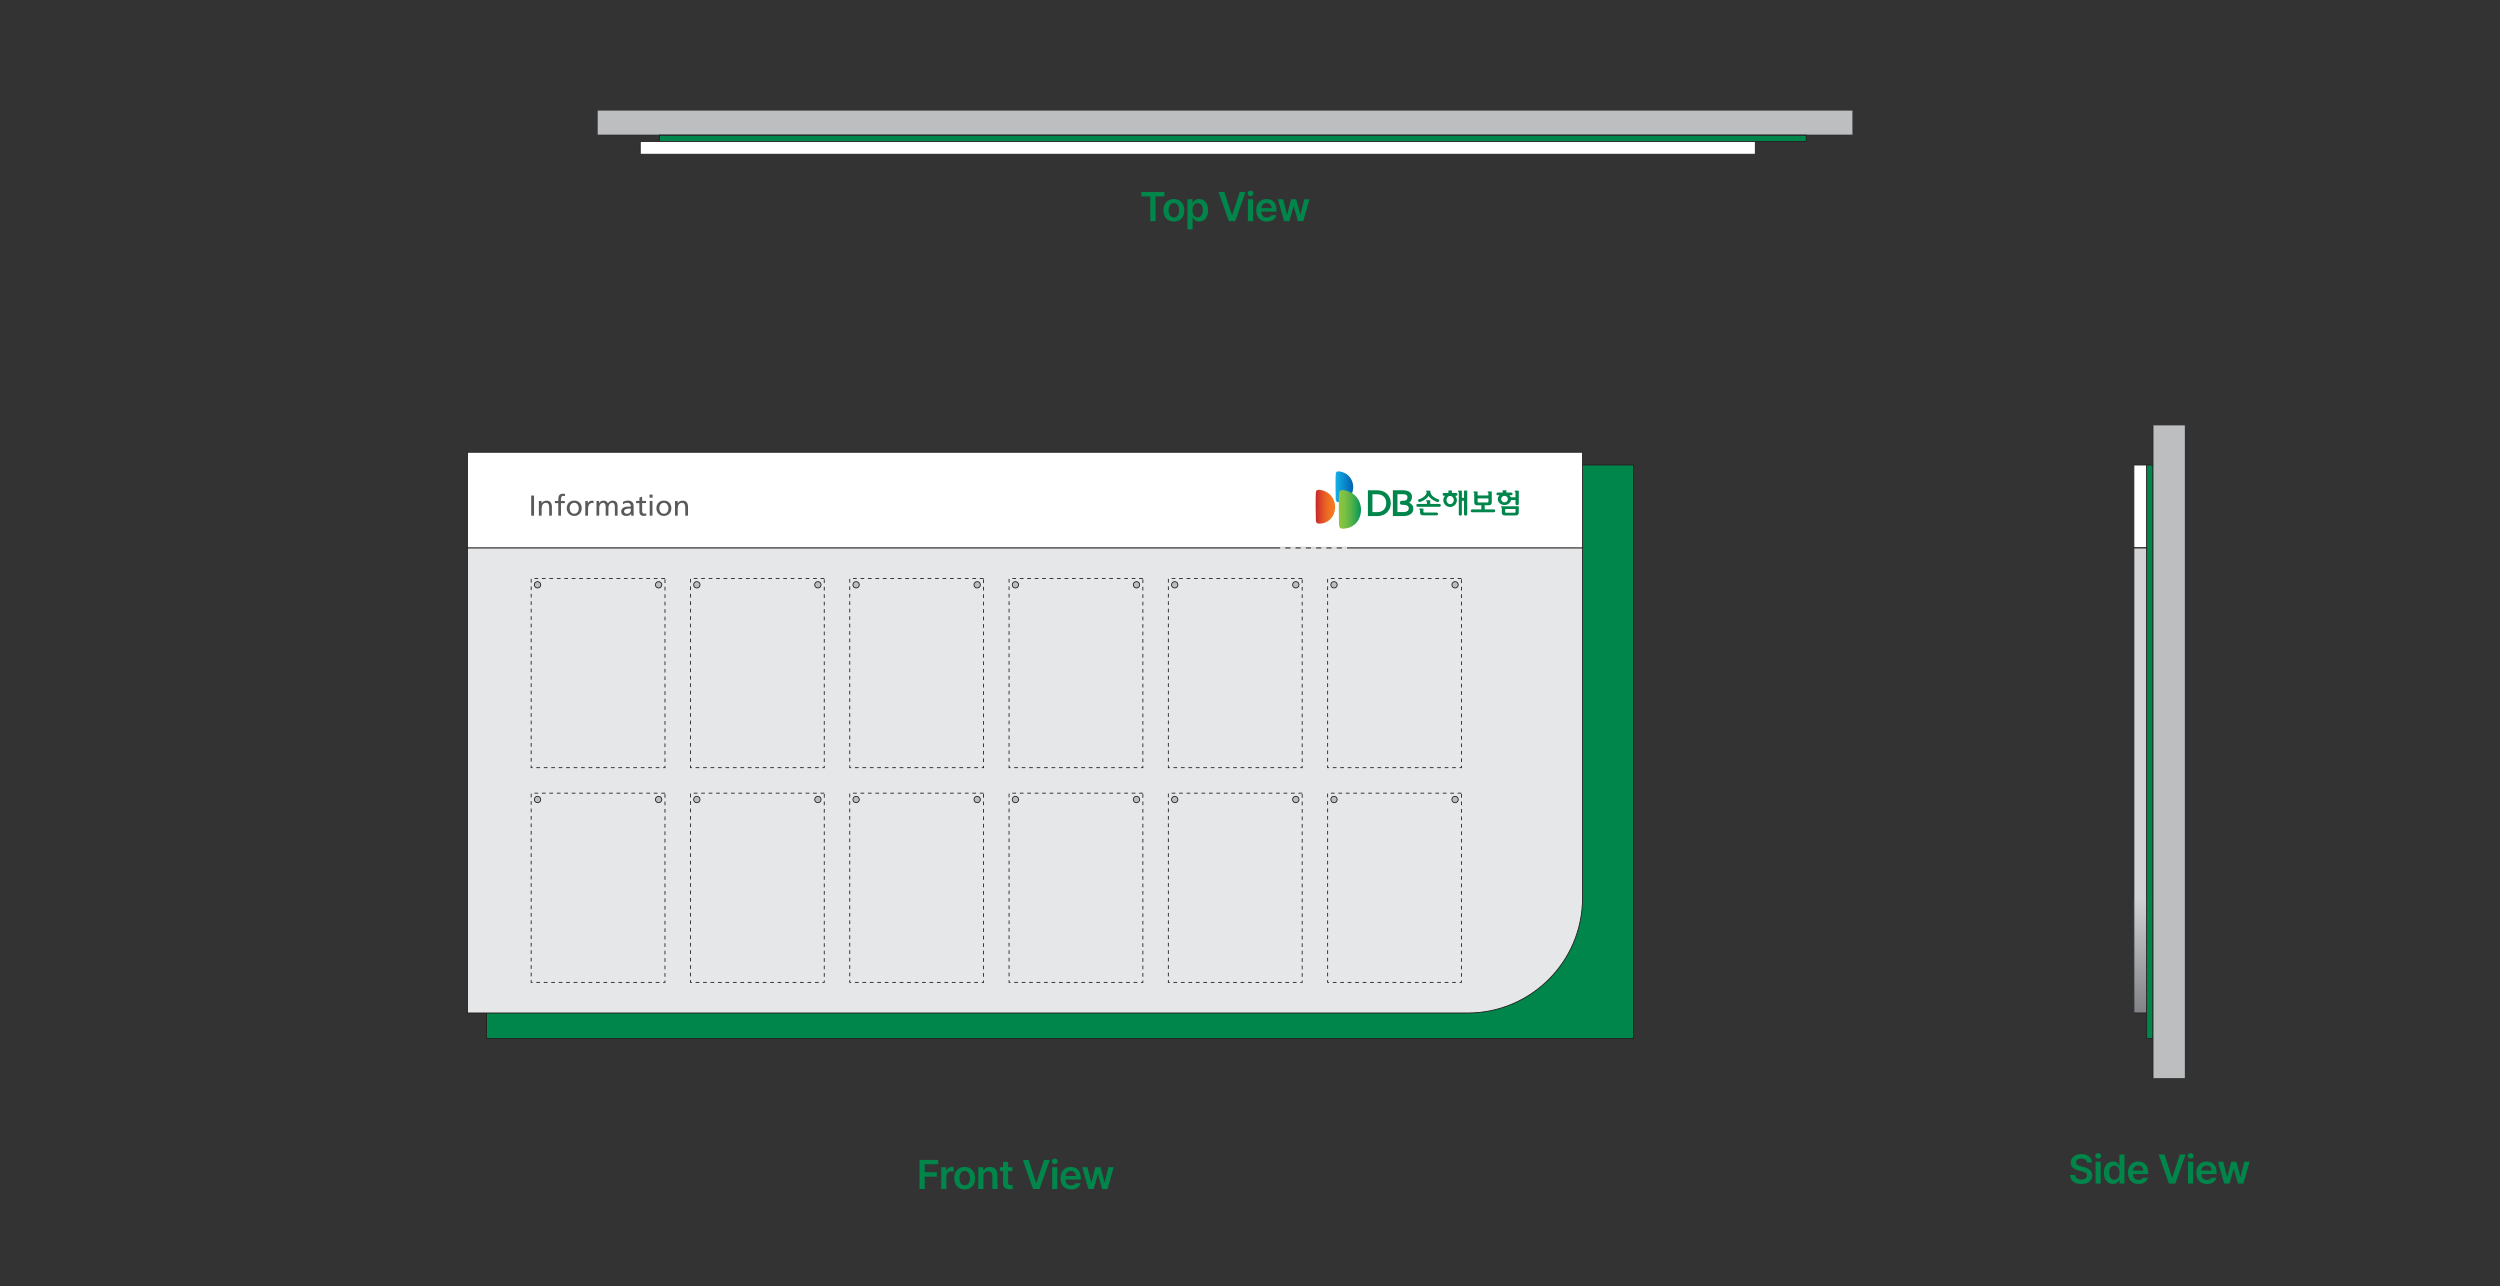 <svg width="972" height="500" viewBox="0 0 972 500" fill="none" xmlns="http://www.w3.org/2000/svg">
<rect x="0" y="0" width="972" height="500" fill="#333333" stroke="none"/>
<path d="M635.099 180.795H189.176V403.763H635.099V180.795Z" fill="#00854A" stroke="#231F20" stroke-width="0.336" stroke-miterlimit="22.93"/>
<path fill-rule="evenodd" clip-rule="evenodd" d="M181.738 212.997H615.278V349.255C615.278 373.806 595.244 393.854 570.679 393.854H181.738V213.011V212.997Z" fill="#E6E7E8" stroke="#231F20" stroke-width="0.336" stroke-miterlimit="22.93"/>
<path d="M615.278 175.834H181.738V212.998H615.278V175.834Z" fill="white" stroke="#231F20" stroke-width="0.336" stroke-miterlimit="22.93"/>
<path d="M258.541 224.896H206.52V298.471H258.541V224.896Z" stroke="#231F20" stroke-width="0.336" stroke-miterlimit="22.93" stroke-dasharray="1.45 1.45"/>
<path d="M320.47 224.896H268.449V298.471H320.47V224.896Z" stroke="#231F20" stroke-width="0.336" stroke-miterlimit="22.93" stroke-dasharray="1.45 1.45"/>
<path d="M382.404 224.896H330.383V298.471H382.404V224.896Z" stroke="#231F20" stroke-width="0.336" stroke-miterlimit="22.93" stroke-dasharray="1.45 1.45"/>
<path d="M444.345 224.896H392.324V298.471H444.345V224.896Z" stroke="#231F20" stroke-width="0.336" stroke-miterlimit="22.93" stroke-dasharray="1.45 1.45"/>
<path d="M506.288 224.896H454.254V298.471H506.288V224.896Z" stroke="#231F20" stroke-width="0.336" stroke-miterlimit="22.93" stroke-dasharray="1.45 1.45"/>
<path d="M568.205 224.896H516.184V298.471H568.205V224.896Z" stroke="#231F20" stroke-width="0.336" stroke-miterlimit="22.93" stroke-dasharray="1.45 1.45"/>
<path d="M258.541 308.38H206.52V381.954H258.541V308.38Z" stroke="#231F20" stroke-width="0.336" stroke-miterlimit="22.93" stroke-dasharray="1.45 1.45"/>
<path d="M320.47 308.38H268.449V381.954H320.47V308.38Z" stroke="#231F20" stroke-width="0.336" stroke-miterlimit="22.93" stroke-dasharray="1.45 1.45"/>
<path d="M382.404 308.38H330.383V381.954H382.404V308.38Z" stroke="#231F20" stroke-width="0.336" stroke-miterlimit="22.93" stroke-dasharray="1.45 1.45"/>
<path d="M444.345 308.38H392.324V381.954H444.345V308.38Z" stroke="#231F20" stroke-width="0.336" stroke-miterlimit="22.93" stroke-dasharray="1.45 1.45"/>
<path d="M506.288 308.38H454.254V381.954H506.288V308.38Z" stroke="#231F20" stroke-width="0.336" stroke-miterlimit="22.93" stroke-dasharray="1.45 1.45"/>
<path d="M568.205 308.38H516.184V381.954H568.205V308.38Z" stroke="#231F20" stroke-width="0.336" stroke-miterlimit="22.93" stroke-dasharray="1.45 1.45"/>
<path fill-rule="evenodd" clip-rule="evenodd" d="M208.995 228.607C209.681 228.607 210.232 228.056 210.232 227.37C210.232 226.684 209.681 226.133 208.995 226.133C208.309 226.133 207.758 226.684 207.758 227.37C207.758 228.056 208.309 228.607 208.995 228.607Z" fill="#BCBEC0" stroke="#231F20" stroke-width="0.336" stroke-miterlimit="22.93"/>
<path fill-rule="evenodd" clip-rule="evenodd" d="M256.073 228.607C256.759 228.607 257.31 228.056 257.31 227.37C257.31 226.684 256.745 226.133 256.073 226.133C255.401 226.133 254.836 226.684 254.836 227.37C254.836 228.056 255.387 228.607 256.073 228.607Z" fill="#BCBEC0" stroke="#231F20" stroke-width="0.336" stroke-miterlimit="22.93"/>
<path fill-rule="evenodd" clip-rule="evenodd" d="M270.924 228.607C271.61 228.607 272.161 228.056 272.161 227.37C272.161 226.684 271.61 226.133 270.924 226.133C270.239 226.133 269.688 226.684 269.688 227.37C269.688 228.056 270.239 228.607 270.924 228.607Z" fill="#BCBEC0" stroke="#231F20" stroke-width="0.336" stroke-miterlimit="22.93"/>
<path fill-rule="evenodd" clip-rule="evenodd" d="M317.999 228.607C318.684 228.607 319.236 228.056 319.236 227.37C319.236 226.684 318.684 226.133 317.999 226.133C317.313 226.133 316.762 226.684 316.762 227.37C316.762 228.056 317.313 228.607 317.999 228.607Z" fill="#BCBEC0" stroke="#231F20" stroke-width="0.336" stroke-miterlimit="22.93"/>
<path fill-rule="evenodd" clip-rule="evenodd" d="M332.854 228.607C333.54 228.607 334.091 228.056 334.091 227.37C334.091 226.684 333.54 226.133 332.854 226.133C332.168 226.133 331.617 226.684 331.617 227.37C331.617 228.056 332.168 228.607 332.854 228.607Z" fill="#BCBEC0" stroke="#231F20" stroke-width="0.336" stroke-miterlimit="22.93"/>
<path fill-rule="evenodd" clip-rule="evenodd" d="M379.928 228.607C380.614 228.607 381.165 228.056 381.165 227.37C381.165 226.684 380.601 226.133 379.928 226.133C379.256 226.133 378.691 226.684 378.691 227.37C378.691 228.056 379.243 228.607 379.928 228.607Z" fill="#BCBEC0" stroke="#231F20" stroke-width="0.336" stroke-miterlimit="22.93"/>
<path fill-rule="evenodd" clip-rule="evenodd" d="M394.796 228.607C395.481 228.607 396.033 228.056 396.033 227.37C396.033 226.684 395.481 226.133 394.796 226.133C394.11 226.133 393.559 226.684 393.559 227.37C393.559 228.056 394.11 228.607 394.796 228.607Z" fill="#BCBEC0" stroke="#231F20" stroke-width="0.336" stroke-miterlimit="22.93"/>
<path fill-rule="evenodd" clip-rule="evenodd" d="M441.874 228.607C442.559 228.607 443.111 228.056 443.111 227.37C443.111 226.684 442.559 226.133 441.874 226.133C441.188 226.133 440.637 226.684 440.637 227.37C440.637 228.056 441.188 228.607 441.874 228.607Z" fill="#BCBEC0" stroke="#231F20" stroke-width="0.336" stroke-miterlimit="22.93"/>
<path fill-rule="evenodd" clip-rule="evenodd" d="M456.729 228.607C457.401 228.607 457.966 228.056 457.966 227.37C457.966 226.684 457.401 226.133 456.729 226.133C456.057 226.133 455.492 226.684 455.492 227.37C455.492 228.056 456.043 228.607 456.729 228.607Z" fill="#BCBEC0" stroke="#231F20" stroke-width="0.336" stroke-miterlimit="22.93"/>
<path fill-rule="evenodd" clip-rule="evenodd" d="M503.807 228.607C504.493 228.607 505.044 228.056 505.044 227.37C505.044 226.684 504.493 226.133 503.807 226.133C503.122 226.133 502.57 226.684 502.57 227.37C502.57 228.056 503.122 228.607 503.807 228.607Z" fill="#BCBEC0" stroke="#231F20" stroke-width="0.336" stroke-miterlimit="22.93"/>
<path fill-rule="evenodd" clip-rule="evenodd" d="M518.659 228.607C519.345 228.607 519.896 228.056 519.896 227.37C519.896 226.684 519.345 226.133 518.659 226.133C517.973 226.133 517.422 226.684 517.422 227.37C517.422 228.056 517.973 228.607 518.659 228.607Z" fill="#BCBEC0" stroke="#231F20" stroke-width="0.336" stroke-miterlimit="22.93"/>
<path fill-rule="evenodd" clip-rule="evenodd" d="M565.733 228.607C566.419 228.607 566.97 228.056 566.97 227.37C566.97 226.684 566.419 226.133 565.733 226.133C565.047 226.133 564.496 226.684 564.496 227.37C564.496 228.056 565.047 228.607 565.733 228.607Z" fill="#BCBEC0" stroke="#231F20" stroke-width="0.336" stroke-miterlimit="22.93"/>
<path fill-rule="evenodd" clip-rule="evenodd" d="M208.995 312.09C209.681 312.09 210.232 311.539 210.232 310.853C210.232 310.167 209.681 309.616 208.995 309.616C208.309 309.616 207.758 310.167 207.758 310.853C207.758 311.539 208.309 312.09 208.995 312.09Z" fill="#BCBEC0" stroke="#231F20" stroke-width="0.336" stroke-miterlimit="22.93"/>
<path fill-rule="evenodd" clip-rule="evenodd" d="M256.073 312.09C256.759 312.09 257.31 311.539 257.31 310.853C257.31 310.167 256.745 309.616 256.073 309.616C255.401 309.616 254.836 310.167 254.836 310.853C254.836 311.539 255.387 312.09 256.073 312.09Z" fill="#BCBEC0" stroke="#231F20" stroke-width="0.336" stroke-miterlimit="22.93"/>
<path fill-rule="evenodd" clip-rule="evenodd" d="M270.924 312.09C271.61 312.09 272.161 311.539 272.161 310.853C272.161 310.167 271.61 309.616 270.924 309.616C270.239 309.616 269.688 310.167 269.688 310.853C269.688 311.539 270.239 312.09 270.924 312.09Z" fill="#BCBEC0" stroke="#231F20" stroke-width="0.336" stroke-miterlimit="22.93"/>
<path fill-rule="evenodd" clip-rule="evenodd" d="M317.999 312.09C318.684 312.09 319.236 311.539 319.236 310.853C319.236 310.167 318.684 309.616 317.999 309.616C317.313 309.616 316.762 310.167 316.762 310.853C316.762 311.539 317.313 312.09 317.999 312.09Z" fill="#BCBEC0" stroke="#231F20" stroke-width="0.336" stroke-miterlimit="22.93"/>
<path fill-rule="evenodd" clip-rule="evenodd" d="M332.854 312.09C333.54 312.09 334.091 311.539 334.091 310.853C334.091 310.167 333.54 309.616 332.854 309.616C332.168 309.616 331.617 310.167 331.617 310.853C331.617 311.539 332.168 312.09 332.854 312.09Z" fill="#BCBEC0" stroke="#231F20" stroke-width="0.336" stroke-miterlimit="22.93"/>
<path fill-rule="evenodd" clip-rule="evenodd" d="M379.928 312.09C380.614 312.09 381.165 311.539 381.165 310.853C381.165 310.167 380.601 309.616 379.928 309.616C379.256 309.616 378.691 310.167 378.691 310.853C378.691 311.539 379.243 312.09 379.928 312.09Z" fill="#BCBEC0" stroke="#231F20" stroke-width="0.336" stroke-miterlimit="22.93"/>
<path fill-rule="evenodd" clip-rule="evenodd" d="M394.796 312.09C395.481 312.09 396.033 311.539 396.033 310.853C396.033 310.167 395.481 309.616 394.796 309.616C394.11 309.616 393.559 310.167 393.559 310.853C393.559 311.539 394.11 312.09 394.796 312.09Z" fill="#BCBEC0" stroke="#231F20" stroke-width="0.336" stroke-miterlimit="22.93"/>
<path fill-rule="evenodd" clip-rule="evenodd" d="M441.874 312.09C442.559 312.09 443.111 311.539 443.111 310.853C443.111 310.167 442.559 309.616 441.874 309.616C441.188 309.616 440.637 310.167 440.637 310.853C440.637 311.539 441.188 312.09 441.874 312.09Z" fill="#BCBEC0" stroke="#231F20" stroke-width="0.336" stroke-miterlimit="22.93"/>
<path fill-rule="evenodd" clip-rule="evenodd" d="M456.729 312.09C457.401 312.09 457.966 311.539 457.966 310.853C457.966 310.167 457.401 309.616 456.729 309.616C456.057 309.616 455.492 310.167 455.492 310.853C455.492 311.539 456.043 312.09 456.729 312.09Z" fill="#BCBEC0" stroke="#231F20" stroke-width="0.336" stroke-miterlimit="22.93"/>
<path fill-rule="evenodd" clip-rule="evenodd" d="M503.807 312.09C504.493 312.09 505.044 311.539 505.044 310.853C505.044 310.167 504.493 309.616 503.807 309.616C503.122 309.616 502.57 310.167 502.57 310.853C502.57 311.539 503.122 312.09 503.807 312.09Z" fill="#BCBEC0" stroke="#231F20" stroke-width="0.336" stroke-miterlimit="22.93"/>
<path fill-rule="evenodd" clip-rule="evenodd" d="M518.659 312.09C519.345 312.09 519.896 311.539 519.896 310.853C519.896 310.167 519.345 309.616 518.659 309.616C517.973 309.616 517.422 310.167 517.422 310.853C517.422 311.539 517.973 312.09 518.659 312.09Z" fill="#BCBEC0" stroke="#231F20" stroke-width="0.336" stroke-miterlimit="22.93"/>
<path fill-rule="evenodd" clip-rule="evenodd" d="M565.733 312.09C566.419 312.09 566.97 311.539 566.97 310.853C566.97 310.167 566.419 309.616 565.733 309.616C565.047 309.616 564.496 310.167 564.496 310.853C564.496 311.539 565.047 312.09 565.733 312.09Z" fill="#BCBEC0" stroke="#231F20" stroke-width="0.336" stroke-miterlimit="22.93"/>
<path d="M523.715 212.997H495.855" stroke="#DDDDDD" stroke-miterlimit="22.93" stroke-dasharray="2 2"/>
<path fill-rule="evenodd" clip-rule="evenodd" d="M206.52 200.479H207.636V192.667H206.52V200.479ZM209.531 200.479H210.58V197.843C210.58 196.458 211.118 195.49 212.315 195.49C213.229 195.544 213.525 196.189 213.525 197.534V200.492H214.573V197.104C214.573 195.571 213.915 194.657 212.436 194.657C211.642 194.657 210.876 195.047 210.567 195.692H210.54V194.791H209.518V200.506L209.531 200.479ZM217.061 200.479H218.11V195.625H219.616V194.778H218.11V194.159C218.11 193.393 218.217 192.801 219.132 192.801C219.306 192.801 219.508 192.828 219.642 192.868L219.683 192.021C219.468 191.994 219.253 191.954 218.97 191.954C217.41 191.954 217.061 192.855 217.061 194.253V194.778H215.716V195.625H217.061V200.479ZM220.355 197.615C220.355 199.255 221.538 200.6 223.273 200.6C225.007 200.6 226.177 199.242 226.177 197.615C226.177 195.88 225.007 194.63 223.273 194.63C221.538 194.63 220.355 195.88 220.355 197.615ZM221.471 197.615C221.471 196.526 222.13 195.477 223.259 195.477C224.389 195.477 225.034 196.526 225.034 197.615C225.034 198.637 224.483 199.753 223.259 199.753C222.036 199.753 221.471 198.637 221.471 197.615ZM227.575 200.479H228.624V197.884C228.624 196.445 229.243 195.558 230.184 195.558C230.359 195.558 230.574 195.584 230.762 195.665V194.724C230.533 194.684 230.385 194.643 230.063 194.643C229.458 194.643 228.853 195.073 228.57 195.665H228.543V194.778H227.562V200.492L227.575 200.479ZM231.918 200.479H232.967V197.601C232.967 196.539 233.397 195.49 234.473 195.49C235.32 195.49 235.495 196.378 235.495 197.077V200.479H236.544V197.601C236.544 196.539 236.974 195.49 238.049 195.49C238.897 195.49 239.071 196.378 239.071 197.077V200.479H240.12V196.821C240.12 195.584 239.596 194.643 238.144 194.643C237.633 194.643 236.759 194.939 236.369 195.746C236.073 194.979 235.401 194.643 234.742 194.643C233.908 194.643 233.33 194.939 232.927 195.611H232.9V194.778H231.918V200.492V200.479ZM242.218 196.068C242.648 195.705 243.28 195.49 243.871 195.49C244.92 195.49 245.283 196.001 245.283 196.983C244.866 196.956 244.571 196.956 244.167 196.956C243.078 196.956 241.518 197.4 241.518 198.838C241.518 200.075 242.379 200.613 243.616 200.613C244.584 200.613 245.135 200.089 245.391 199.739H245.418V200.479H246.399C246.372 200.317 246.359 200.008 246.359 199.363V196.996C246.359 195.437 245.7 194.63 244.06 194.63C243.334 194.63 242.702 194.858 242.177 195.168L242.231 196.068H242.218ZM245.283 198.26C245.283 199.107 244.732 199.766 243.697 199.766C243.213 199.766 242.634 199.443 242.634 198.838C242.634 197.83 244.046 197.736 244.611 197.736C244.84 197.736 245.055 197.763 245.283 197.763V198.274V198.26ZM251.159 194.764H249.653V193.11L248.604 193.447V194.764H247.313V195.611H248.604V198.946C248.604 200.089 249.277 200.6 250.366 200.6C250.702 200.6 251.024 200.506 251.267 200.438V199.537C251.105 199.645 250.877 199.739 250.554 199.739C250.07 199.739 249.666 199.376 249.666 198.717V195.598H251.172V194.751L251.159 194.764ZM252.611 200.479H253.673V194.764H252.611V200.479ZM253.727 192.304H252.544V193.487H253.727V192.304ZM255.206 197.615C255.206 199.255 256.389 200.6 258.124 200.6C259.858 200.6 261.028 199.242 261.028 197.615C261.028 195.88 259.858 194.63 258.124 194.63C256.389 194.63 255.206 195.88 255.206 197.615ZM256.335 197.615C256.335 196.526 256.994 195.477 258.124 195.477C259.253 195.477 259.899 196.526 259.899 197.615C259.899 198.637 259.347 199.753 258.124 199.753C256.9 199.753 256.335 198.637 256.335 197.615ZM262.44 200.479H263.489V197.843C263.489 196.458 264.026 195.49 265.223 195.49C266.137 195.544 266.433 196.189 266.433 197.534V200.492H267.495V197.104C267.495 195.571 266.837 194.657 265.357 194.657C264.564 194.657 263.798 195.047 263.489 195.692H263.462V194.791H262.44V200.506V200.479Z" fill="#58595B"/>
<path d="M357.514 462.288V450.976H364.764V452.679H359.545V455.772H364.264V457.476H359.545V462.288H357.514ZM365.944 462.288V453.804H367.882V455.21H367.975C368.272 454.241 369.1 453.679 370.069 453.679C370.288 453.679 370.6 453.694 370.788 453.726V455.569C370.616 455.507 370.194 455.444 369.866 455.444C368.757 455.444 367.944 456.21 367.944 457.288V462.288H365.944ZM375.077 462.46C372.609 462.46 371.015 460.71 371.015 458.085C371.015 455.444 372.609 453.694 375.077 453.694C377.562 453.694 379.14 455.444 379.14 458.085C379.14 460.71 377.562 462.46 375.077 462.46ZM375.093 460.866C376.452 460.866 377.124 459.632 377.124 458.069C377.124 456.522 376.452 455.272 375.093 455.272C373.702 455.272 373.03 456.522 373.03 458.069C373.03 459.632 373.702 460.866 375.093 460.866ZM382.367 457.319V462.288H380.367V453.804H382.273V455.241H382.382C382.773 454.288 383.632 453.694 384.898 453.694C386.664 453.694 387.82 454.851 387.804 456.882V462.288H385.82V457.194C385.82 456.054 385.21 455.382 384.164 455.382C383.101 455.382 382.367 456.085 382.367 457.319ZM393.625 453.804V455.335H391.953V459.741C391.953 460.554 392.359 460.726 392.859 460.726C393.094 460.726 393.484 460.71 393.734 460.694V462.319C393.5 462.366 393.109 462.397 392.609 462.397C391.109 462.397 389.953 461.663 389.969 460.069V455.335H388.75V453.804H389.969V451.772H391.953V453.804H393.625ZM399.907 450.976L402.844 459.897H402.969L405.922 450.976H408.157L404.157 462.288H401.657L397.672 450.976H399.907ZM409.087 462.288V453.804H411.087V462.288H409.087ZM410.102 452.601C409.477 452.601 408.946 452.116 408.946 451.507C408.946 450.913 409.477 450.429 410.102 450.429C410.743 450.429 411.259 450.913 411.259 451.507C411.259 452.116 410.743 452.601 410.102 452.601ZM416.439 462.46C413.876 462.46 412.314 460.757 412.314 458.101C412.314 455.476 413.907 453.694 416.329 453.694C418.407 453.694 420.204 454.991 420.204 457.976V458.601H414.282C414.306 460.046 415.157 460.897 416.454 460.897C417.329 460.897 417.923 460.522 418.173 460.022H420.126C419.767 461.491 418.407 462.46 416.439 462.46ZM414.298 457.241H418.298C418.282 456.085 417.517 455.241 416.36 455.241C415.157 455.241 414.36 456.155 414.298 457.241ZM423.15 462.288L420.744 453.804H422.775L424.275 459.772H424.353L425.869 453.804H427.884L429.415 459.741H429.494L430.978 453.804H433.009L430.603 462.288H428.525L426.931 456.538H426.822L425.228 462.288H423.15Z" fill="#00854A"/>
<path d="M559.646 195.934H556.083V194.481H554.496V194.589C554.496 194.831 554.59 195.006 554.792 195.087V195.92H551.215C551.054 195.92 550.933 195.974 550.825 196.081C550.718 196.189 550.664 196.323 550.664 196.471C550.664 196.619 550.718 196.767 550.825 196.875C550.933 196.982 551.067 197.036 551.215 197.036H559.646C559.807 197.036 559.928 196.982 560.036 196.875C560.143 196.767 560.197 196.633 560.197 196.471C560.197 196.31 560.143 196.189 560.036 196.081C559.928 195.974 559.794 195.92 559.646 195.92V195.934Z" fill="#00854A"/>
<path d="M558.57 199.269H553.756C553.527 199.269 553.42 199.161 553.42 198.933V197.709H551.793V197.817C551.793 198.059 551.901 198.22 552.102 198.301V199.228C552.102 199.995 552.532 200.371 553.38 200.371H558.556C558.704 200.371 558.838 200.317 558.946 200.21C559.054 200.102 559.121 199.968 559.121 199.82C559.121 199.672 559.067 199.538 558.946 199.43C558.825 199.322 558.691 199.269 558.556 199.269H558.57Z" fill="#00854A"/>
<path d="M551.817 195.168C551.925 195.168 552.032 195.168 552.14 195.141C552.61 194.993 553 194.832 553.337 194.644C553.673 194.456 553.955 194.267 554.224 194.079C554.735 193.73 555.138 193.313 555.447 192.842C555.757 193.313 556.174 193.73 556.671 194.079C556.927 194.267 557.222 194.456 557.558 194.644C557.895 194.832 558.284 194.993 558.755 195.141C558.863 195.168 558.97 195.182 559.078 195.168C559.279 195.155 559.414 195.061 559.508 194.886C559.589 194.711 559.589 194.55 559.508 194.375C559.441 194.254 559.306 194.16 559.132 194.093C558.674 193.958 558.284 193.783 557.948 193.582C557.612 193.38 557.33 193.178 557.088 192.963C556.442 192.385 556.12 191.699 556.093 190.906V190.771H554.493V190.893C554.493 190.987 554.506 191.054 554.533 191.121C554.56 191.188 554.627 191.269 554.708 191.35C554.708 191.847 554.412 192.385 553.821 192.95C553.579 193.165 553.296 193.38 552.974 193.568C552.651 193.77 552.247 193.945 551.777 194.079C551.602 194.133 551.468 194.227 551.4 194.361C551.32 194.523 551.32 194.698 551.4 194.872C551.481 195.047 551.629 195.141 551.817 195.155V195.168Z" fill="#00854A"/>
<path d="M569.22 193.541H568.387V190.771H566.867V190.892C566.867 191.134 566.975 191.296 567.176 191.376V199.887C567.176 200.049 567.23 200.197 567.351 200.318C567.472 200.439 567.62 200.492 567.781 200.492C567.943 200.492 568.091 200.439 568.198 200.318C568.319 200.197 568.373 200.062 568.373 199.887V194.684H569.207V199.874C569.207 200.035 569.274 200.183 569.395 200.304C569.516 200.425 569.664 200.492 569.825 200.492C569.987 200.492 570.148 200.425 570.269 200.304C570.39 200.183 570.457 200.035 570.457 199.874V190.758H569.22V193.528V193.541Z" fill="#00854A"/>
<path d="M566.109 191.659H564.496V190.704H563.138V191.659H561.444C561.282 191.659 561.148 191.713 561.04 191.82C560.933 191.928 560.879 192.062 560.879 192.21C560.879 192.358 560.933 192.492 561.04 192.6C561.148 192.707 561.282 192.761 561.444 192.761H561.82C561.645 192.963 561.497 193.192 561.376 193.447C561.228 193.77 561.148 194.106 561.148 194.469C561.148 194.832 561.215 195.181 561.363 195.491C561.497 195.813 561.699 196.096 561.941 196.338C562.17 196.58 562.452 196.768 562.761 196.903C563.084 197.037 563.42 197.118 563.797 197.118C564.173 197.118 564.496 197.05 564.818 196.903C565.128 196.768 565.41 196.566 565.652 196.338C565.894 196.096 566.096 195.813 566.23 195.491C566.365 195.168 566.432 194.832 566.432 194.469C566.432 194.106 566.365 193.77 566.217 193.447C566.109 193.192 565.961 192.963 565.773 192.761H566.109C566.257 192.761 566.392 192.707 566.499 192.6C566.607 192.492 566.66 192.371 566.66 192.21C566.66 192.049 566.607 191.928 566.499 191.82C566.392 191.713 566.257 191.659 566.109 191.659ZM565.114 195.034C565.047 195.222 564.939 195.397 564.818 195.531C564.684 195.679 564.536 195.8 564.348 195.881C564.173 195.961 563.998 196.002 563.81 196.002C563.608 196.002 563.42 195.961 563.245 195.881C563.071 195.8 562.923 195.679 562.802 195.531C562.681 195.383 562.573 195.222 562.506 195.034C562.439 194.845 562.398 194.63 562.398 194.415C562.398 194.2 562.439 193.998 562.506 193.797C562.573 193.608 562.681 193.434 562.802 193.299C562.923 193.151 563.084 193.03 563.245 192.95C563.42 192.869 563.608 192.829 563.81 192.829C563.998 192.829 564.173 192.869 564.348 192.95C564.523 193.03 564.684 193.151 564.818 193.299C564.939 193.447 565.047 193.608 565.114 193.797C565.181 193.985 565.222 194.187 565.222 194.415C565.222 194.644 565.181 194.832 565.114 195.034Z" fill="#00854A"/>
<path d="M580.808 198.058H577.245V196.458H578.737C579.571 196.458 580.001 196.082 580.001 195.315V191.08H578.401V191.188C578.401 191.43 578.495 191.591 578.683 191.685V192.64H574.488V191.08H572.888V191.188C572.888 191.43 572.982 191.591 573.184 191.685V195.315C573.184 196.068 573.601 196.458 574.434 196.458H575.94V198.058H572.364C572.202 198.058 572.081 198.112 571.974 198.22C571.866 198.327 571.812 198.462 571.812 198.623C571.812 198.784 571.866 198.905 571.974 199.013C572.081 199.121 572.216 199.174 572.364 199.174H580.794C580.956 199.174 581.077 199.121 581.184 199.013C581.292 198.905 581.345 198.771 581.345 198.623C581.345 198.462 581.292 198.327 581.184 198.22C581.077 198.112 580.942 198.058 580.794 198.058H580.808ZM574.838 195.356C574.609 195.356 574.502 195.248 574.502 195.006V193.769H578.697V195.006C578.697 195.235 578.589 195.356 578.361 195.356H574.838Z" fill="#00854A"/>
<path d="M588.917 190.771V190.892C588.917 191.134 589.012 191.295 589.213 191.376V193.339H587.398C587.398 193.339 587.358 193.231 587.331 193.177C587.223 192.949 587.062 192.747 586.86 192.546H587.586C587.721 192.546 587.842 192.492 587.949 192.398C588.043 192.29 588.097 192.169 588.097 192.035C588.097 191.9 588.043 191.779 587.949 191.672C587.842 191.564 587.721 191.51 587.586 191.51H585.677V190.609H584.252V191.51H582.329C582.195 191.51 582.074 191.564 581.966 191.672C581.858 191.779 581.805 191.9 581.805 192.035C581.805 192.183 581.858 192.29 581.966 192.398C582.074 192.492 582.195 192.546 582.329 192.546H583.028C582.827 192.734 582.665 192.949 582.544 193.177C582.41 193.433 582.356 193.715 582.356 194.038C582.356 194.361 582.423 194.657 582.544 194.939C582.679 195.221 582.867 195.463 583.109 195.678C583.337 195.893 583.62 196.055 583.929 196.176C584.238 196.297 584.588 196.351 584.951 196.351C585.314 196.351 585.65 196.283 585.959 196.176C586.269 196.055 586.551 195.893 586.78 195.678C587.022 195.463 587.21 195.221 587.331 194.939C587.411 194.764 587.465 194.576 587.492 194.388H589.213V195.813C589.213 195.988 589.28 196.149 589.401 196.27C589.522 196.391 589.684 196.458 589.859 196.458C590.033 196.458 590.195 196.391 590.316 196.27C590.437 196.149 590.504 195.988 590.504 195.813V190.771H588.904H588.917ZM585.892 194.939C585.65 195.181 585.341 195.315 584.964 195.315C584.588 195.315 584.265 195.194 584.023 194.939C583.781 194.683 583.647 194.388 583.647 194.038C583.647 193.688 583.768 193.393 584.023 193.151C584.265 192.909 584.588 192.788 584.964 192.788C585.341 192.788 585.65 192.909 585.892 193.151C586.134 193.393 586.255 193.688 586.255 194.038C586.255 194.388 586.134 194.683 585.892 194.939Z" fill="#00854A"/>
<path d="M583.603 196.955C583.603 197.197 583.697 197.359 583.899 197.453V199.268C583.899 200.034 584.316 200.411 585.15 200.411H589.25C590.084 200.411 590.501 200.034 590.501 199.268V196.848H583.59V196.955H583.603ZM585.203 197.896H589.237V199.026C589.237 199.254 589.116 199.362 588.887 199.362H585.566C585.324 199.362 585.217 199.254 585.217 199.026V197.896H585.203Z" fill="#00854A"/>
<path d="M535.51 190.623H531.84V200.654H535.51C538.536 200.654 540.741 198.556 540.741 195.652C540.741 192.748 538.643 190.61 535.51 190.623ZM538.966 195.652C538.966 197.763 537.568 199.121 535.457 199.121H533.601V192.169H535.457C537.621 192.169 538.966 193.474 538.966 195.652Z" fill="#00854A"/>
<path d="M547.893 195.463C548.552 195.02 548.982 194.132 548.982 193.191C548.982 191.578 547.692 190.623 545.527 190.623H541.547V200.653H545.594C548.041 200.653 549.507 199.578 549.507 197.79C549.507 196.714 548.982 195.948 547.907 195.463M544.854 194.737C544.532 194.818 544.344 195.02 544.29 195.316C544.249 195.544 544.29 195.8 544.424 195.974C544.532 196.109 544.666 196.203 544.828 196.23C545.056 196.27 545.312 196.284 545.581 196.284C546.374 196.324 547.207 196.351 547.584 197.05C547.799 197.467 547.772 198.005 547.503 198.395C547.221 198.798 546.67 199.04 545.876 199.094C545.769 199.094 545.675 199.094 545.554 199.094H543.322V192.142H545.352C546.683 192.142 547.221 192.532 547.221 193.339C547.221 193.783 547.046 194.2 546.71 194.442C546.401 194.657 545.97 194.67 545.54 194.67C545.352 194.67 545.083 194.67 544.868 194.724L544.854 194.737Z" fill="#00854A"/>
<path d="M516.981 192.197C516.363 191.619 515.597 191.148 514.682 190.825C514.225 190.664 513.459 190.422 512.813 190.422C512.249 190.422 511.778 190.597 511.657 191.161C511.428 192.224 511.536 201.326 511.617 202.388C511.67 203.168 512.007 203.612 512.907 203.599C519.24 203.491 520.908 195.814 516.995 192.21L516.981 192.197Z" fill="url(#paint0_linear_1452_12913)"/>
<path d="M524.226 184.882C523.661 184.358 522.962 183.927 522.128 183.632C521.712 183.484 521.012 183.269 520.421 183.269C519.91 183.269 519.48 183.43 519.372 183.941C519.17 184.895 519.264 193.165 519.332 194.133C519.385 194.832 519.681 195.249 520.515 195.235C526.27 195.141 527.776 188.176 524.226 184.895V184.882Z" fill="url(#paint1_linear_1452_12913)"/>
<path d="M526.769 192.573C526.056 191.914 525.182 191.377 524.134 191C523.609 190.812 522.735 190.543 521.996 190.543C521.364 190.543 520.812 190.745 520.678 191.377C520.409 192.587 520.544 202.98 520.638 204.177C520.705 205.064 521.068 205.575 522.103 205.562C529.337 205.454 531.233 196.688 526.769 192.56V192.573Z" fill="url(#paint2_linear_1452_12913)"/>
<path d="M837.083 180.795H834.609V403.763H837.083V180.795Z" fill="#00854A" stroke="#231F20" stroke-width="0.336" stroke-miterlimit="22.93"/>
<path d="M834.593 212.997H829.645V393.84H834.593V212.997Z" fill="#D1D3D4"/>
<path d="M834.593 180.795H829.645V212.997H834.593V180.795Z" fill="white" stroke="#231F20" stroke-width="0.336" stroke-miterlimit="22.93"/>
<path d="M834.593 349.255H829.645V393.854H834.593V349.255Z" fill="url(#paint3_linear_1452_12913)"/>
<path d="M834.593 212.997H829.645V393.84H834.593V212.997Z" stroke="#231F20" stroke-width="0.336" stroke-miterlimit="22.93"/>
<path d="M849.465 165.386H837.082V419.171H849.465V165.386Z" fill="#BCBEC0"/>
<path d="M837.082 165.386V419.171" stroke="#231F20" stroke-width="0.336" stroke-miterlimit="22.93"/>
<path d="M811.374 451.969C811.28 451 810.452 450.438 809.233 450.438C807.952 450.438 807.171 451.062 807.171 451.906C807.171 452.859 808.171 453.25 809.108 453.469L810.171 453.75C811.858 454.141 813.483 455.031 813.483 457C813.483 458.984 811.921 460.344 809.202 460.344C806.561 460.344 804.905 459.078 804.811 456.844H806.811C806.905 458.031 807.905 458.609 809.186 458.609C810.53 458.609 811.452 457.953 811.452 456.984C811.452 456.094 810.624 455.719 809.405 455.406L808.124 455.078C806.264 454.594 805.108 453.656 805.108 452.031C805.108 450.031 806.889 448.703 809.264 448.703C811.671 448.703 813.296 450.062 813.327 451.969H811.374ZM814.757 460.172V451.688H816.757V460.172H814.757ZM815.772 450.484C815.147 450.484 814.616 450 814.616 449.391C814.616 448.797 815.147 448.312 815.772 448.312C816.413 448.312 816.929 448.797 816.929 449.391C816.929 450 816.413 450.484 815.772 450.484ZM821.499 460.328C819.499 460.328 817.999 458.734 817.999 455.938C817.999 453.109 819.546 451.578 821.515 451.578C823.015 451.578 823.64 452.469 823.937 453.078H824.015V448.859H825.999V460.172H824.046V458.828H823.937C823.624 459.453 822.968 460.328 821.499 460.328ZM822.046 458.688C823.327 458.688 824.062 457.578 824.062 455.922C824.062 454.281 823.343 453.203 822.046 453.203C820.718 453.203 820.031 454.344 820.031 455.922C820.031 457.531 820.734 458.688 822.046 458.688ZM831.461 460.344C828.898 460.344 827.336 458.641 827.336 455.984C827.336 453.359 828.929 451.578 831.351 451.578C833.429 451.578 835.226 452.875 835.226 455.859V456.484H829.304C829.328 457.93 830.179 458.781 831.476 458.781C832.351 458.781 832.945 458.406 833.195 457.906H835.148C834.789 459.375 833.429 460.344 831.461 460.344ZM829.32 455.125H833.32C833.304 453.969 832.539 453.125 831.382 453.125C830.179 453.125 829.382 454.039 829.32 455.125ZM841.524 448.859L844.461 457.781H844.586L847.539 448.859H849.774L845.774 460.172H843.274L839.289 448.859H841.524ZM850.704 460.172V451.688H852.704V460.172H850.704ZM851.719 450.484C851.094 450.484 850.563 450 850.563 449.391C850.563 448.797 851.094 448.312 851.719 448.312C852.36 448.312 852.876 448.797 852.876 449.391C852.876 450 852.36 450.484 851.719 450.484ZM858.056 460.344C855.493 460.344 853.931 458.641 853.931 455.984C853.931 453.359 855.524 451.578 857.946 451.578C860.024 451.578 861.821 452.875 861.821 455.859V456.484H855.899C855.923 457.93 856.774 458.781 858.071 458.781C858.946 458.781 859.54 458.406 859.79 457.906H861.743C861.384 459.375 860.024 460.344 858.056 460.344ZM855.915 455.125H859.915C859.899 453.969 859.134 453.125 857.977 453.125C856.774 453.125 855.977 454.039 855.915 455.125ZM864.767 460.172L862.361 451.688H864.392L865.892 457.656H865.97L867.486 451.688H869.501L871.032 457.625H871.111L872.595 451.688H874.626L872.22 460.172H870.142L868.548 454.422H868.439L866.845 460.172H864.767Z" fill="#00854A"/>
<path d="M720.22 43H232.387V52.533H720.22V43Z" fill="#BCBEC0"/>
<path d="M702.283 52.533H256.359V55.007H702.283V52.533Z" fill="#00854A" stroke="#231F20" stroke-width="0.336" stroke-miterlimit="22.93"/>
<path d="M682.466 55.007H248.926V59.968H682.466V55.007Z" fill="white" stroke="#231F20" stroke-width="0.336" stroke-miterlimit="22.93"/>
<path d="M232.387 52.533H720.234" stroke="#231F20" stroke-width="0.336" stroke-miterlimit="22.93"/>
<path d="M443.735 76.359V74.656H452.75V76.359H449.266V85.969H447.235V76.359H443.735ZM456.399 86.141C453.93 86.141 452.337 84.391 452.337 81.766C452.337 79.125 453.93 77.375 456.399 77.375C458.884 77.375 460.462 79.125 460.462 81.766C460.462 84.391 458.884 86.141 456.399 86.141ZM456.415 84.547C457.774 84.547 458.446 83.312 458.446 81.75C458.446 80.203 457.774 78.953 456.415 78.953C455.024 78.953 454.352 80.203 454.352 81.75C454.352 83.312 455.024 84.547 456.415 84.547ZM461.689 89.156V77.484H463.642V78.875H463.767C464.079 78.266 464.704 77.375 466.204 77.375C468.157 77.375 469.704 78.906 469.704 81.734C469.704 84.531 468.204 86.125 466.204 86.125C464.735 86.125 464.079 85.25 463.767 84.625H463.689V89.156H461.689ZM463.642 81.719C463.642 83.375 464.36 84.484 465.657 84.484C466.97 84.484 467.673 83.328 467.673 81.719C467.673 80.141 466.985 79 465.657 79C464.36 79 463.642 80.078 463.642 81.719ZM476.017 74.656L478.955 83.578H479.08L482.033 74.656H484.267L480.267 85.969H477.767L473.783 74.656H476.017ZM485.197 85.969V77.484H487.197V85.969H485.197ZM486.213 76.281C485.588 76.281 485.057 75.797 485.057 75.188C485.057 74.594 485.588 74.109 486.213 74.109C486.854 74.109 487.369 74.594 487.369 75.188C487.369 75.797 486.854 76.281 486.213 76.281ZM492.549 86.141C489.987 86.141 488.424 84.438 488.424 81.781C488.424 79.156 490.018 77.375 492.44 77.375C494.518 77.375 496.315 78.672 496.315 81.656V82.281H490.393C490.416 83.727 491.268 84.578 492.565 84.578C493.44 84.578 494.034 84.203 494.284 83.703H496.237C495.877 85.172 494.518 86.141 492.549 86.141ZM490.409 80.922H494.409C494.393 79.766 493.627 78.922 492.471 78.922C491.268 78.922 490.471 79.836 490.409 80.922ZM499.26 85.969L496.854 77.484H498.885L500.385 83.453H500.464L501.979 77.484H503.995L505.526 83.422H505.604L507.089 77.484H509.12L506.714 85.969H504.635L503.042 80.219H502.932L501.339 85.969H499.26Z" fill="#00854A"/>
<defs>
<linearGradient id="paint0_linear_1452_12913" x1="519.094" y1="197.01" x2="511.52" y2="197.01" gradientUnits="userSpaceOnUse">
<stop offset="0.1" stop-color="#F47920"/>
<stop offset="0.27" stop-color="#F17320"/>
<stop offset="0.49" stop-color="#E86223"/>
<stop offset="0.75" stop-color="#DA4727"/>
<stop offset="1" stop-color="#C9252C"/>
</linearGradient>
<linearGradient id="paint1_linear_1452_12913" x1="519.25" y1="188.312" x2="526.132" y2="188.312" gradientUnits="userSpaceOnUse">
<stop stop-color="#14B1E7"/>
<stop offset="1" stop-color="#0061AF"/>
</linearGradient>
<linearGradient id="paint2_linear_1452_12913" x1="520.52" y1="198.052" x2="529.165" y2="198.052" gradientUnits="userSpaceOnUse">
<stop stop-color="#8DC63F"/>
<stop offset="0.14" stop-color="#87C340"/>
<stop offset="0.32" stop-color="#76BE43"/>
<stop offset="0.52" stop-color="#5BB448"/>
<stop offset="0.74" stop-color="#35A74F"/>
<stop offset="0.97" stop-color="#069757"/>
<stop offset="1" stop-color="#009559"/>
</linearGradient>
<linearGradient id="paint3_linear_1452_12913" x1="832.132" y1="349.255" x2="832.132" y2="393.854" gradientUnits="userSpaceOnUse">
<stop stop-color="#D1D3D4"/>
<stop offset="1" stop-color="#808285"/>
</linearGradient>
</defs>
</svg>
